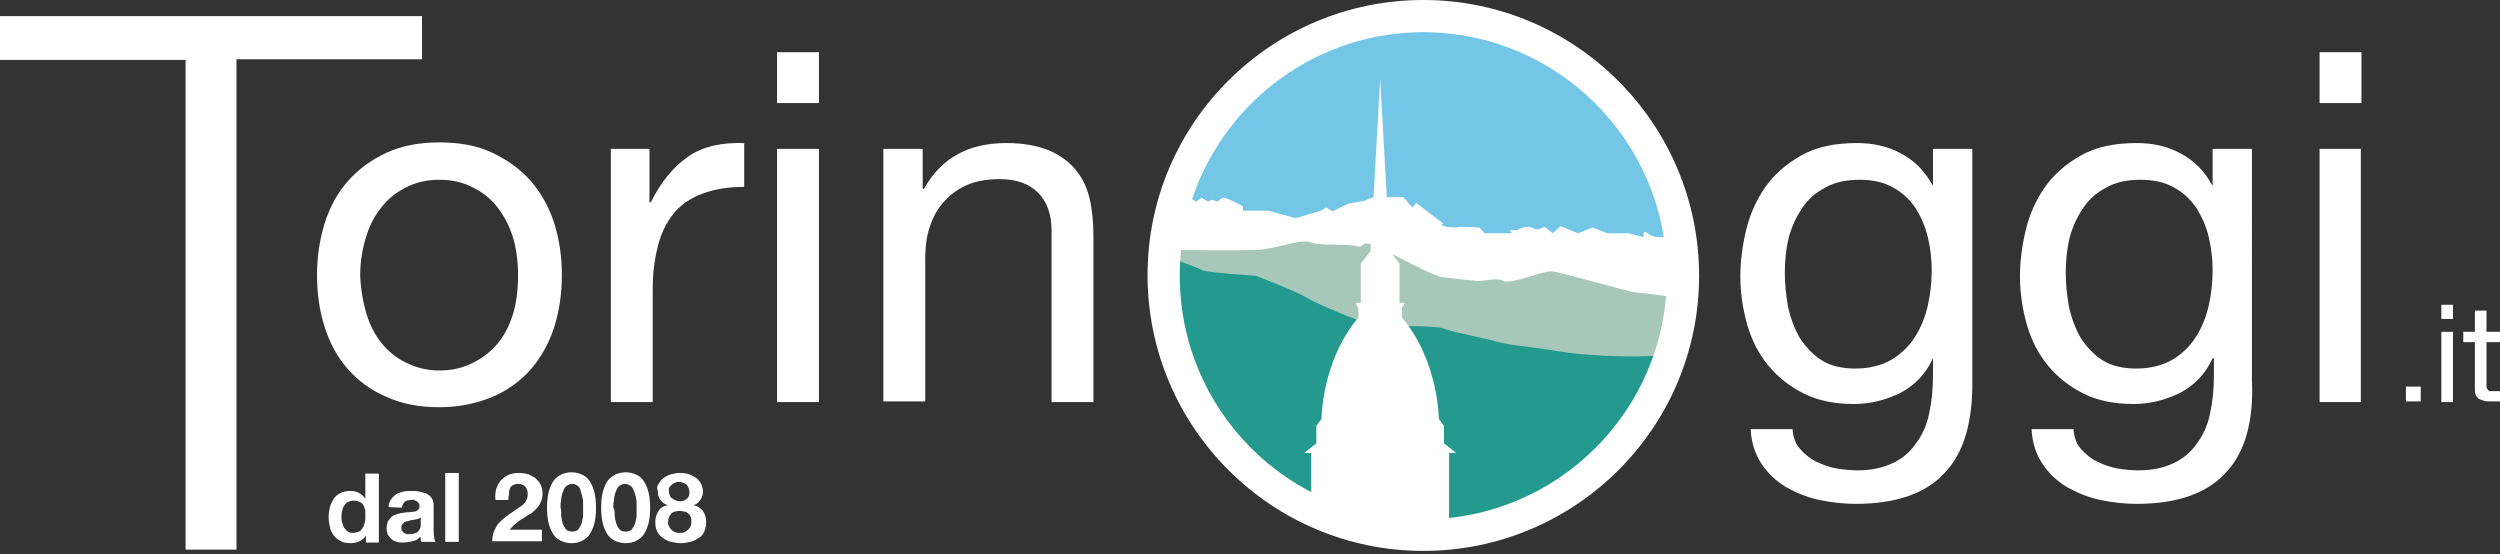 <svg xmlns="http://www.w3.org/2000/svg" xmlns:xlink="http://www.w3.org/1999/xlink" id="Livello_1" x="0px" y="0px" viewBox="0 0 388 86" style="enable-background:new 0 0 388 86;" xml:space="preserve"><rect x="0" y="0" width="388" height="86" fill="#333333" stroke="none"/><style type="text/css">	.st0{fill:#FFFFFF;}	.st1{fill:#74C6E6;}	.st2{fill-rule:evenodd;clip-rule:evenodd;fill:#FFFFFF;}	.st3{fill-rule:evenodd;clip-rule:evenodd;fill:#A6C7BA;}	.st4{fill-rule:evenodd;clip-rule:evenodd;fill:#249A8E;}</style><path class="st0" d="M50.4,34.6c0.8-2.5,2-4.7,3.6-6.5c1.6-1.8,3.6-3.3,6-4.4c2.4-1.1,5.1-1.6,8.2-1.6c3.1,0,5.9,0.5,8.2,1.6 s4.3,2.5,6,4.4c1.6,1.9,2.8,4,3.6,6.5c0.8,2.5,1.2,5.2,1.2,8.1c0,2.9-0.4,5.6-1.2,8.1c-0.8,2.5-2,4.6-3.6,6.5 c-1.6,1.8-3.6,3.3-6,4.3c-2.4,1-5.1,1.6-8.2,1.6c-3.1,0-5.8-0.5-8.2-1.6c-2.4-1-4.4-2.5-6-4.3c-1.6-1.8-2.8-4-3.6-6.5 c-0.8-2.5-1.2-5.2-1.2-8.1C49.2,39.9,49.6,37.2,50.4,34.6z M57,49.1c0.6,1.8,1.5,3.4,2.6,4.6c1.1,1.2,2.4,2.2,3.9,2.8 c1.5,0.7,3.1,1,4.7,1s3.3-0.3,4.8-1c1.5-0.7,2.8-1.6,3.9-2.8c1.1-1.2,2-2.8,2.6-4.6c0.6-1.8,0.9-4,0.9-6.3c0-2.4-0.3-4.5-0.9-6.3 c-0.6-1.8-1.5-3.4-2.6-4.7c-1.1-1.3-2.4-2.2-3.9-2.9c-1.5-0.7-3.1-1-4.8-1s-3.3,0.3-4.8,1c-1.5,0.7-2.8,1.6-3.9,2.9 c-1.1,1.3-2,2.8-2.6,4.7c-0.6,1.8-1,4-1,6.3C56,45.1,56.4,47.2,57,49.1z"></path><path class="st0" d="M100.8,23.1v8.3h0.2c1.6-3.2,3.5-5.5,5.8-7.1s5.2-2.2,8.7-2.1V29c-2.6,0-4.8,0.4-6.6,1.1 c-1.8,0.7-3.3,1.7-4.4,3.1c-1.1,1.4-1.9,3-2.4,5c-0.5,2-0.8,4.2-0.8,6.7v17.5h-6.5V23.1H100.8z"></path><path class="st0" d="M120.6,16V8.1h6.5V16H120.6z M127.1,23.1v39.3h-6.5V23.1H127.1z"></path><path class="st0" d="M143.2,23.1v6.2h0.2c2.7-4.8,6.9-7.1,12.8-7.1c2.6,0,4.7,0.4,6.5,1.1c1.7,0.7,3.1,1.7,4.2,3 c1.1,1.3,1.8,2.8,2.2,4.5c0.4,1.7,0.6,3.7,0.6,5.8v25.8h-6.5V35.7c0-2.4-0.7-4.4-2.1-5.8c-1.4-1.4-3.4-2.1-5.9-2.1 c-2,0-3.7,0.3-5.1,0.9s-2.6,1.5-3.6,2.6c-1,1.1-1.7,2.4-2.2,3.9c-0.5,1.5-0.7,3.1-0.7,4.9v22.2h-6.5V23.1H143.2z"></path><circle class="st1" cx="220.9" cy="42.8" r="40.3"></circle><path class="st2" d="M181.9,30.7l1.8,0.6l1-0.6l0.9,0.6l0.9-0.6l1,0.6L188,31l1,0.3c0,0,0.6-0.7,1.1-0.6s2.8,1.3,2.8,1.3v0.7h1.3 h0.7h1.9l4.1,1.1h0.4l3.7-1.1l0.8-0.5l1,0.6l2.5-1.2l2.3-0.4l1.6-0.6h1.7h1.7h1.2l1.4,1.6l0.6-0.7l4.2,3.2c0,0-0.9,0.2,0.6,0.5 c1.4,0.2,2,0,2,0l3,0.1l0.8,0.9h4.3c0,0-0.7-0.5,0-0.5s0.7,0,0.7,0l0.9-0.4l0.9-0.1c0.7,0,0.8,0.4,1.3,0.4c0.5,0,1.2-0.4,1.2-0.4 l1.3,1l1.2-1.1l2.7,1.1l2.3-0.9l2.2,0.9h1.6h0.5h1.2l2.4,0.6c0,0-0.2-1.3,0.6-0.6c0.9,0.7,1.8,0.6,1.8,0.6l1.5,0l0.9,9.3l-3.5,10.3 c0,0-11.2,15.2-13.2,15.8c-2,0.6-16.6,5.6-17.1,5.6c-0.5,0-17.8,1.6-18.7,1.6s-14.9-6.2-14.9-6.2l-9-11.9l-3.5-11.7L181.9,30.7z"></path><path class="st3" d="M181.9,38.8c0,0,9.9,0.1,13,0c3.1-0.1,6.9-1.8,8.4-1.2c1.5,0.6,5.7,0.2,7.2,0.6c1.5,0.4,0.4-1.1,3,0 c2.6,1.1,8.7,4.6,10.3,4.8c1.6,0.2,4.2,0.5,5.4,0.6c1.2,0.1,2.9-0.6,4.1,0c1.2,0.6,6.2-1.6,7.5-1.5c1.2,0.1,11.1,2.9,12.5,3.2 c1.3,0.2,5.3,0.5,6.1,0.9c0.9,0.4,1.8,4.7,1.1,7.7c-1.1,4.3-1.8,4.7-2.6,6.6c-1,2.6-2.1,4.3-5.5,9C249.7,73,245,75,242,77 c-2.9,2-16.7,6.9-18.7,6.9S212.2,83,209,82.5c-3.2-0.5-15.4-8.3-16.4-9.3c-1-1-6.6-6.9-7-8.9C185.1,62.4,181.9,38.8,181.9,38.8z"></path><path class="st4" d="M181.9,40.1c0,0,4.2,1.5,4.6,1.8c0.5,0.4,8.4,0.9,8.4,0.9s6.5,2.5,7.9,3.4c1.4,0.9,7.9,3.6,9.9,4.1 s9.9,0.1,11.4,0.7c1.5,0.6,6,1.4,8.1,2c2.1,0.6,5.4,0.8,9.5,1.5s10.6,0.9,13.3,0.8c2.7-0.1,4.2-0.1,4.6,0c0.5,0.1-2,2.1-2.2,5.8 c-0.1,3.7-9.9,11.9-10.6,13.1c-0.7,1.2-0.7,1.2-6.1,5.6c-5.7,4.6-21.5,5.3-27.6,4c-6.1-1.3-18.7-9.3-19.3-9.6 c-0.6-0.2-4.1-2.5-4.6-3.6s-9.3-25-9.3-25L181.9,40.1z"></path><path class="st2" d="M214.2,12.2L212.7,39l-1.5,1.9V47h-0.8l0.4,0.8c0,0,0.1,1.4,0,1.5c-5.7,6.8-5.7,15.7-5.7,15.7l-0.8,1.1v2.7 l-1.9,1.5h1.1v11.1h10.7h10.7V70.3h1.1l-1.9-1.5v-2.7l-0.8-1.1c0,0,0-8.9-5.7-15.7c-0.1-0.1,0-1.5,0-1.5l0.4-0.8h-0.8v-6.1l-1.5-1.9 L214.2,12.2z"></path><path class="st0" d="M220.9,85.5c-23.6,0-42.8-19.2-42.8-42.8S197.3,0,220.9,0c23.6,0,42.8,19.2,42.8,42.8S244.5,85.5,220.9,85.5 L220.9,85.5z M220.9,5c-20.8,0-37.8,16.9-37.8,37.8s16.9,37.8,37.8,37.8c20.8,0,37.8-16.9,37.8-37.8S241.7,5,220.9,5L220.9,5z"></path><path class="st0" d="M301.8,73.4c-2.9,3.2-7.6,4.8-13.8,4.8c-1.8,0-3.7-0.2-5.6-0.6c-1.9-0.4-3.6-1.1-5.2-2 c-1.5-0.9-2.8-2.1-3.8-3.6c-1-1.5-1.6-3.3-1.7-5.4h6.5c0.1,1.2,0.4,2.2,1.1,3c0.7,0.8,1.5,1.5,2.5,2c1,0.5,2.1,0.9,3.2,1.1 c1.2,0.2,2.3,0.3,3.3,0.3c2.1,0,3.9-0.4,5.4-1.1c1.5-0.7,2.7-1.7,3.6-3c1-1.3,1.7-2.8,2.1-4.7c0.4-1.8,0.6-3.8,0.6-6v-2.6H300 c-1.1,2.4-2.8,4.2-5.1,5.4c-2.3,1.1-4.6,1.7-7.2,1.7c-2.9,0-5.5-0.5-7.7-1.6c-2.2-1.1-4-2.5-5.5-4.3c-1.5-1.8-2.6-3.9-3.3-6.3 c-0.7-2.4-1.1-5-1.1-7.6c0-2.3,0.3-4.7,0.9-7.2c0.6-2.5,1.6-4.7,3-6.7c1.4-2,3.3-3.6,5.6-4.9s5.2-1.9,8.6-1.9c2.5,0,4.8,0.5,6.8,1.6 c2.1,1.1,3.7,2.7,4.9,4.9h0.1v-5.6h6.1V59C306.2,65.4,304.8,70.3,301.8,73.4z M293.6,55.8c1.5-0.9,2.7-2.1,3.6-3.5 c0.9-1.4,1.6-3.1,2-4.9c0.4-1.8,0.6-3.6,0.6-5.5c0-1.7-0.2-3.4-0.6-5.1c-0.4-1.7-1.1-3.2-1.9-4.5c-0.9-1.3-2-2.4-3.5-3.2 c-1.4-0.8-3.1-1.2-5.2-1.2c-2.1,0-3.9,0.4-5.3,1.2c-1.5,0.8-2.7,1.8-3.6,3.2c-0.9,1.3-1.6,2.8-2.1,4.6c-0.4,1.7-0.6,3.5-0.6,5.4 c0,1.8,0.2,3.5,0.5,5.3c0.4,1.8,1,3.4,1.8,4.8c0.9,1.4,2,2.6,3.4,3.5c1.4,0.9,3.2,1.3,5.3,1.3S292.1,56.7,293.6,55.8z"></path><path class="st0" d="M345.4,73.4c-2.9,3.2-7.6,4.8-13.8,4.8c-1.8,0-3.7-0.2-5.6-0.6c-1.9-0.4-3.6-1.1-5.2-2 c-1.5-0.9-2.8-2.1-3.8-3.6c-1-1.5-1.6-3.3-1.7-5.4h6.5c0.1,1.2,0.4,2.2,1.1,3c0.7,0.8,1.5,1.5,2.5,2c1,0.5,2.1,0.9,3.2,1.1 c1.2,0.2,2.3,0.3,3.3,0.3c2.1,0,3.9-0.4,5.4-1.1c1.5-0.7,2.7-1.7,3.6-3c1-1.3,1.7-2.8,2.1-4.7c0.4-1.8,0.6-3.8,0.6-6v-2.6h-0.2 c-1.1,2.4-2.8,4.2-5.1,5.4c-2.3,1.1-4.6,1.7-7.2,1.7c-2.9,0-5.5-0.5-7.7-1.6c-2.2-1.1-4-2.5-5.5-4.3c-1.5-1.8-2.6-3.9-3.3-6.3 c-0.7-2.4-1.1-5-1.1-7.6c0-2.3,0.3-4.7,0.9-7.2c0.6-2.5,1.6-4.7,3-6.7c1.4-2,3.3-3.6,5.6-4.9s5.2-1.9,8.6-1.9c2.5,0,4.8,0.5,6.8,1.6 c2.1,1.1,3.7,2.7,4.9,4.9h0.1v-5.6h6.1V59C349.8,65.4,348.4,70.3,345.4,73.4z M337.2,55.8c1.5-0.9,2.7-2.1,3.6-3.5 c0.9-1.4,1.6-3.1,2-4.9c0.4-1.8,0.6-3.6,0.6-5.5c0-1.7-0.2-3.4-0.6-5.1c-0.4-1.7-1.1-3.2-1.9-4.5c-0.9-1.3-2-2.4-3.5-3.2 c-1.4-0.8-3.1-1.2-5.2-1.2c-2.1,0-3.9,0.4-5.3,1.2c-1.5,0.8-2.7,1.8-3.6,3.2c-0.9,1.3-1.6,2.8-2.1,4.6c-0.4,1.7-0.6,3.5-0.6,5.4 c0,1.8,0.2,3.5,0.5,5.3c0.4,1.8,1,3.4,1.8,4.8c0.9,1.4,2,2.6,3.4,3.5c1.4,0.9,3.2,1.3,5.3,1.3S335.7,56.7,337.2,55.8z"></path><path class="st0" d="M360,16V8.1h6.5V16H360z M366.4,23.1v39.3H360V23.1H366.4z"></path><path class="st0" d="M375.7,60v2.3h-2.3V60H375.7z"></path><path class="st0" d="M378.9,49.5v-2.2h1.8v2.2H378.9z M380.7,51.5v10.9h-1.8V51.5H380.7z"></path><path class="st0" d="M388.1,51.5v1.6h-2.2v6.7c0,0.2,0,0.4,0.1,0.5s0.1,0.2,0.2,0.3c0.1,0.1,0.2,0.1,0.4,0.1c0.2,0,0.4,0,0.7,0h0.8 v1.6h-1.4c-0.5,0-0.9,0-1.2-0.1c-0.3-0.1-0.6-0.2-0.8-0.3c-0.2-0.2-0.4-0.4-0.5-0.7c-0.1-0.3-0.1-0.7-0.1-1.2v-6.9h-1.8v-1.6h1.8 v-3.3h1.8v3.3H388.1z"></path><path class="st0" d="M65.5,2.5v6.7H36.7v76.1h-7.9V9.3H0V2.5H65.5z"></path><path class="st0" d="M56.8,83.1c-0.2,0.4-0.6,0.7-1,0.9s-0.9,0.3-1.4,0.3c-0.6,0-1.1-0.1-1.5-0.3c-0.4-0.2-0.8-0.5-1.1-0.9 s-0.5-0.8-0.6-1.3s-0.2-1-0.2-1.6c0-0.5,0.1-1,0.2-1.5s0.4-0.9,0.6-1.3c0.3-0.4,0.6-0.7,1.1-0.9c0.4-0.2,0.9-0.3,1.5-0.3 c0.5,0,0.9,0.1,1.3,0.3c0.4,0.2,0.7,0.5,1,0.9h0v-3.9h2.1v10.7h-2L56.8,83.1L56.8,83.1L56.8,83.1z M56.7,79.2 c-0.1-0.3-0.2-0.6-0.3-0.8c-0.1-0.2-0.3-0.4-0.6-0.5s-0.5-0.2-0.9-0.2s-0.6,0.1-0.9,0.2c-0.2,0.1-0.4,0.3-0.6,0.6s-0.2,0.5-0.3,0.8 s-0.1,0.6-0.1,0.9c0,0.3,0,0.6,0.1,0.9s0.2,0.6,0.3,0.8c0.2,0.2,0.3,0.4,0.6,0.6s0.5,0.2,0.8,0.2c0.3,0,0.6-0.1,0.9-0.2 s0.4-0.3,0.6-0.6s0.2-0.5,0.3-0.8s0.1-0.6,0.1-0.9S56.7,79.5,56.7,79.2z"></path><path class="st0" d="M60.3,78.7c0-0.5,0.2-0.9,0.4-1.2c0.2-0.3,0.5-0.6,0.8-0.8s0.7-0.3,1.1-0.4s0.9-0.1,1.3-0.1 c0.4,0,0.8,0,1.2,0.1c0.4,0.1,0.8,0.2,1.1,0.3c0.3,0.2,0.6,0.4,0.8,0.7s0.3,0.7,0.3,1.1v4c0,0.3,0,0.7,0.1,1c0,0.3,0.1,0.6,0.2,0.7 h-2.2c0-0.1-0.1-0.2-0.1-0.4c0-0.1,0-0.3-0.1-0.4c-0.3,0.4-0.7,0.6-1.2,0.7s-0.9,0.2-1.4,0.2c-0.4,0-0.7,0-1-0.1 c-0.3-0.1-0.6-0.2-0.8-0.4c-0.2-0.2-0.4-0.4-0.6-0.7c-0.1-0.3-0.2-0.6-0.2-1c0-0.4,0.1-0.8,0.2-1.1c0.2-0.3,0.4-0.5,0.6-0.7 s0.5-0.3,0.8-0.4c0.3-0.1,0.6-0.2,1-0.2c0.3-0.1,0.6-0.1,0.9-0.1c0.3,0,0.6-0.1,0.8-0.1s0.4-0.1,0.6-0.3s0.2-0.3,0.2-0.5 c0-0.2,0-0.4-0.1-0.5c-0.1-0.1-0.2-0.2-0.3-0.3c-0.1-0.1-0.3-0.1-0.4-0.2s-0.3,0-0.5,0c-0.4,0-0.8,0.1-1,0.3s-0.4,0.5-0.4,0.9 L60.3,78.7L60.3,78.7z M65.3,80.3c-0.1,0.1-0.2,0.1-0.3,0.2c-0.1,0-0.3,0.1-0.4,0.1c-0.2,0-0.3,0.1-0.5,0.1c-0.2,0-0.3,0-0.5,0.1 c-0.2,0-0.3,0.1-0.5,0.1c-0.2,0.1-0.3,0.1-0.4,0.2c-0.1,0.1-0.2,0.2-0.3,0.3c-0.1,0.1-0.1,0.3-0.1,0.5c0,0.2,0,0.4,0.1,0.5 c0.1,0.1,0.2,0.2,0.3,0.3s0.3,0.1,0.4,0.2c0.2,0,0.3,0,0.5,0c0.4,0,0.7-0.1,1-0.2c0.2-0.1,0.4-0.3,0.5-0.5c0.1-0.2,0.2-0.4,0.2-0.6 c0-0.2,0-0.4,0-0.5L65.3,80.3L65.3,80.3z"></path><path class="st0" d="M71.2,73.4v10.7h-2.1V73.4H71.2z"></path><path class="st0" d="M77,75.9c0.2-0.5,0.4-1,0.7-1.3s0.7-0.7,1.2-0.9c0.5-0.2,1-0.3,1.7-0.3c0.5,0,0.9,0.1,1.4,0.2 c0.4,0.2,0.8,0.4,1.1,0.6c0.3,0.3,0.6,0.6,0.8,1s0.3,0.9,0.3,1.4c0,0.5-0.1,1-0.3,1.4s-0.4,0.7-0.7,1c-0.3,0.3-0.6,0.6-1,0.8 s-0.7,0.5-1.1,0.7c-0.4,0.2-0.7,0.5-1.1,0.8s-0.6,0.6-0.9,0.9h5v1.8h-7.7c0-0.6,0.1-1.1,0.3-1.6c0.2-0.4,0.4-0.9,0.7-1.2 s0.7-0.7,1.1-1c0.4-0.3,0.8-0.6,1.3-0.9c0.2-0.2,0.5-0.3,0.7-0.5c0.3-0.2,0.5-0.3,0.7-0.5s0.4-0.4,0.5-0.7c0.1-0.2,0.2-0.5,0.2-0.9 c0-0.5-0.1-0.9-0.4-1.2s-0.7-0.4-1.1-0.4c-0.3,0-0.6,0.1-0.8,0.2c-0.2,0.1-0.4,0.3-0.5,0.6S79,76.5,79,76.8 c-0.1,0.3-0.1,0.6-0.1,0.8h-2C76.8,77,76.9,76.4,77,75.9z"></path><path class="st0" d="M85.2,76.2c0.2-0.7,0.5-1.3,0.8-1.7c0.3-0.4,0.8-0.7,1.2-0.9c0.5-0.2,1-0.3,1.5-0.3c0.5,0,1,0.1,1.5,0.3 s0.9,0.5,1.2,0.9s0.6,1,0.8,1.7c0.2,0.7,0.3,1.6,0.3,2.6c0,1.1-0.1,1.9-0.3,2.6s-0.5,1.3-0.8,1.7s-0.8,0.7-1.2,0.9s-1,0.3-1.5,0.3 c-0.5,0-1-0.1-1.5-0.3s-0.9-0.5-1.2-0.9s-0.6-1-0.8-1.7c-0.2-0.7-0.3-1.6-0.3-2.6C84.9,77.7,85,76.9,85.2,76.2z M87.1,79.9 c0,0.4,0.1,0.8,0.2,1.2c0.1,0.4,0.3,0.7,0.5,1c0.2,0.3,0.6,0.4,1,0.4c0.4,0,0.8-0.1,1-0.4c0.2-0.3,0.4-0.6,0.5-1 c0.1-0.4,0.2-0.8,0.2-1.2c0-0.4,0-0.8,0-1.1c0-0.2,0-0.4,0-0.7c0-0.3,0-0.5-0.1-0.8c0-0.3-0.1-0.5-0.2-0.8S90.1,76,90,75.8 s-0.3-0.4-0.5-0.5c-0.2-0.1-0.4-0.2-0.7-0.2s-0.5,0.1-0.7,0.2s-0.4,0.3-0.5,0.5s-0.2,0.4-0.3,0.7c-0.1,0.3-0.1,0.5-0.2,0.8 c0,0.3,0,0.5-0.1,0.8c0,0.3,0,0.5,0,0.7C87.1,79.1,87.1,79.4,87.1,79.9z"></path><path class="st0" d="M93.6,76.2c0.2-0.7,0.5-1.3,0.8-1.7c0.3-0.4,0.8-0.7,1.2-0.9c0.5-0.2,1-0.3,1.5-0.3c0.5,0,1,0.1,1.5,0.3 s0.9,0.5,1.2,0.9s0.6,1,0.8,1.7c0.2,0.7,0.3,1.6,0.3,2.6c0,1.1-0.1,1.9-0.3,2.6s-0.5,1.3-0.8,1.7s-0.8,0.7-1.2,0.9s-1,0.3-1.5,0.3 c-0.5,0-1-0.1-1.5-0.3s-0.9-0.5-1.2-0.9s-0.6-1-0.8-1.7c-0.2-0.7-0.3-1.6-0.3-2.6C93.3,77.7,93.4,76.9,93.6,76.2z M95.4,79.9 c0,0.4,0.1,0.8,0.2,1.2c0.1,0.4,0.3,0.7,0.5,1c0.2,0.3,0.6,0.4,1,0.4c0.4,0,0.8-0.1,1-0.4c0.2-0.3,0.4-0.6,0.5-1 c0.1-0.4,0.2-0.8,0.2-1.2c0-0.4,0-0.8,0-1.1c0-0.2,0-0.4,0-0.7c0-0.3,0-0.5-0.1-0.8c0-0.3-0.1-0.5-0.2-0.8s-0.2-0.5-0.3-0.7 s-0.3-0.4-0.5-0.5c-0.2-0.1-0.4-0.2-0.7-0.2s-0.5,0.1-0.7,0.2s-0.4,0.3-0.5,0.5s-0.2,0.4-0.3,0.7c-0.1,0.3-0.1,0.5-0.2,0.8 c0,0.3,0,0.5-0.1,0.8c0,0.3,0,0.5,0,0.7C95.4,79.1,95.4,79.4,95.4,79.9z"></path><path class="st0" d="M102.3,75c0.2-0.4,0.5-0.7,0.8-0.9s0.7-0.4,1.1-0.5c0.4-0.1,0.8-0.2,1.3-0.2c0.7,0,1.2,0.1,1.7,0.3 c0.4,0.2,0.8,0.4,1.1,0.7c0.3,0.3,0.5,0.6,0.6,0.9c0.1,0.3,0.2,0.6,0.2,0.9c0,0.5-0.1,1-0.4,1.4s-0.6,0.7-1.1,0.8v0 c0.6,0.1,1.1,0.4,1.5,0.9c0.3,0.5,0.5,1,0.5,1.7c0,0.6-0.1,1-0.3,1.5s-0.5,0.8-0.9,1c-0.4,0.3-0.8,0.5-1.3,0.6s-0.9,0.2-1.4,0.2 c-0.5,0-1-0.1-1.5-0.2s-0.9-0.3-1.3-0.6c-0.4-0.3-0.7-0.6-0.9-1s-0.3-0.9-0.3-1.5c0-0.7,0.2-1.2,0.5-1.7c0.3-0.5,0.8-0.8,1.5-0.9v0 c-0.5-0.1-0.9-0.4-1.2-0.8s-0.4-0.8-0.4-1.4C101.9,75.7,102,75.3,102.3,75z M103.8,81.6c0.1,0.2,0.2,0.4,0.4,0.6s0.4,0.3,0.6,0.4 c0.2,0.1,0.5,0.1,0.7,0.1c0.3,0,0.5,0,0.7-0.1c0.2-0.1,0.4-0.2,0.6-0.4s0.3-0.3,0.4-0.6c0.1-0.2,0.1-0.5,0.1-0.7 c0-0.2,0-0.5-0.1-0.7c-0.1-0.2-0.2-0.4-0.4-0.5c-0.2-0.2-0.4-0.3-0.6-0.3s-0.4-0.1-0.7-0.1c-0.5,0-1,0.1-1.3,0.4s-0.5,0.7-0.5,1.2 C103.6,81.2,103.7,81.4,103.8,81.6z M104.4,77.4c0.3,0.2,0.7,0.4,1.1,0.4c0.4,0,0.8-0.1,1.1-0.4c0.3-0.2,0.4-0.6,0.4-1 c0-0.1,0-0.3-0.1-0.5c0-0.2-0.1-0.3-0.2-0.5c-0.1-0.2-0.3-0.3-0.5-0.4s-0.5-0.2-0.8-0.2c-0.2,0-0.4,0-0.6,0.1 c-0.2,0.1-0.4,0.2-0.5,0.3s-0.3,0.3-0.4,0.4s-0.1,0.4-0.1,0.6C103.9,76.9,104,77.2,104.4,77.4z"></path></svg>